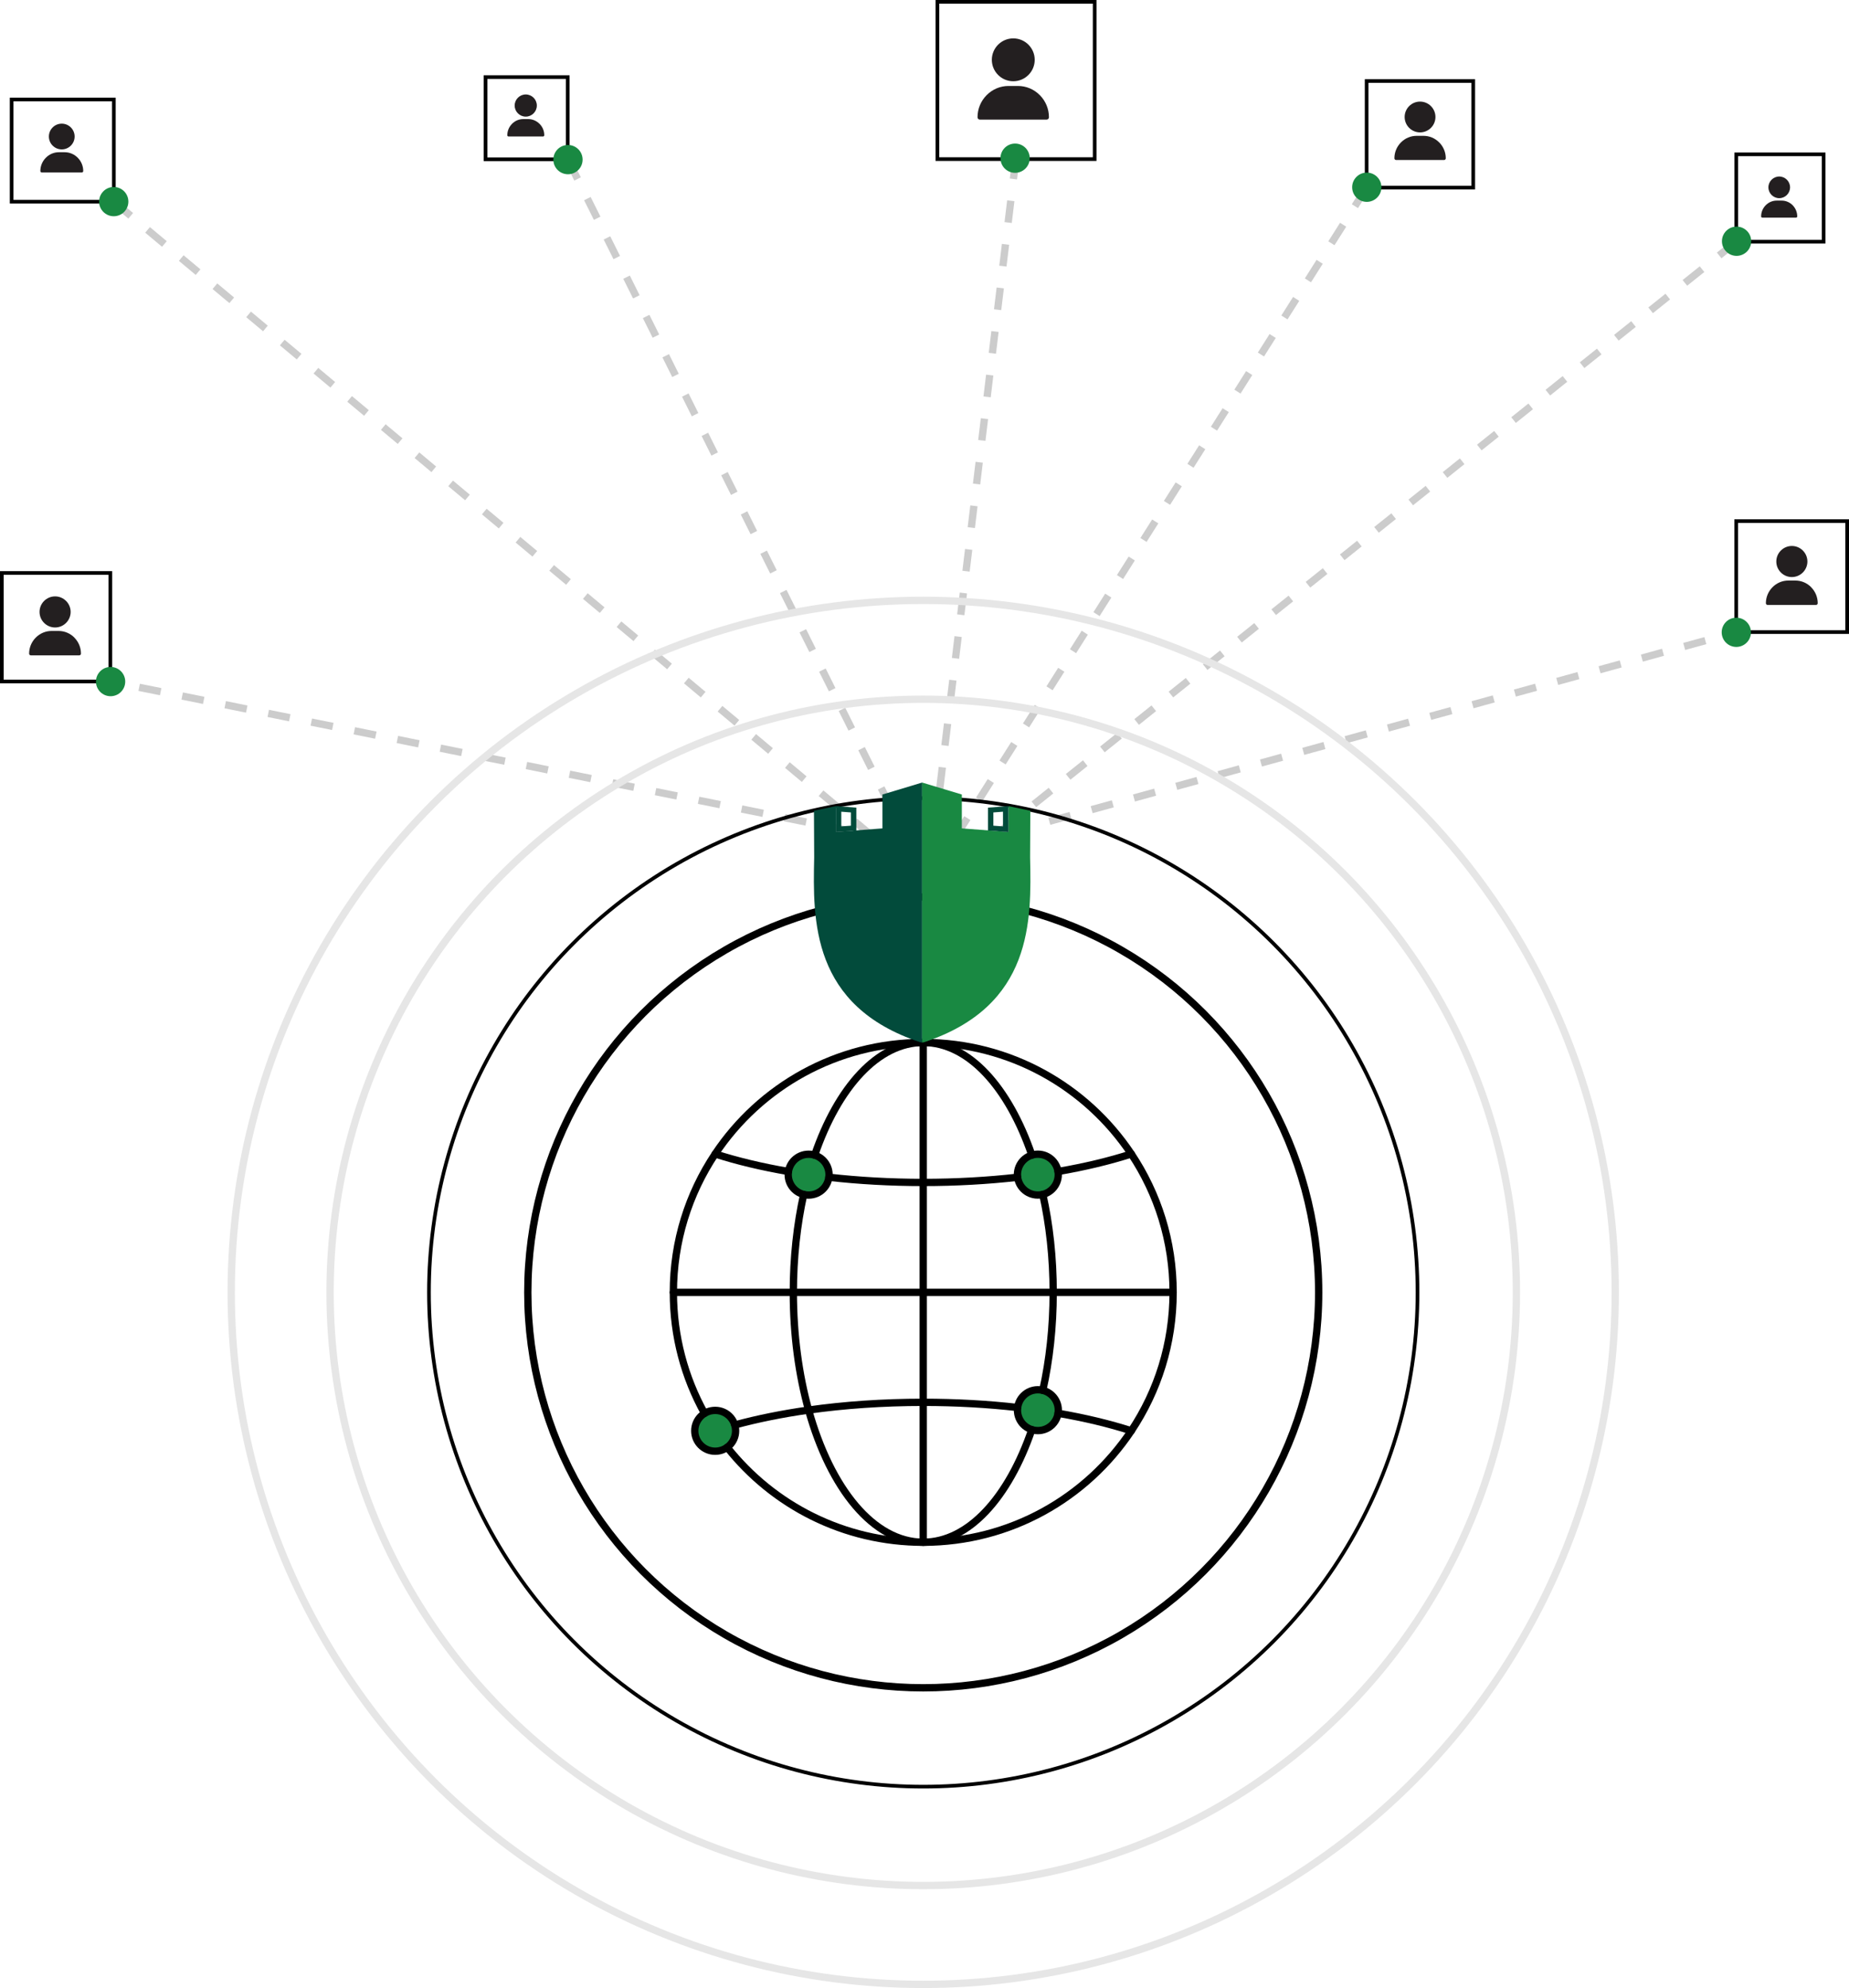 <?xml version="1.0" encoding="UTF-8"?>
<svg id="Layer_1" xmlns="http://www.w3.org/2000/svg" version="1.1" viewBox="0 0 505.41 543.43">
  <!-- Generator: Adobe Illustrator 29.4.0, SVG Export Plug-In . SVG Version: 2.1.0 Build 152)  -->
  <defs>
    <style>
      .st0, .st1, .st2, .st3 {
        stroke-miterlimit: 10;
      }

      .st0, .st1, .st2, .st3, .st4 {
        fill: none;
      }

      .st0, .st2, .st4 {
        stroke: #000;
      }

      .st1 {
        stroke: #ccc;
        stroke-dasharray: 6 6;
      }

      .st1, .st2, .st3, .st4 {
        stroke-width: 2px;
      }

      .st5 {
        fill: #231f20;
      }

      .st3 {
        stroke: #e6e6e6;
      }

      .st4 {
        stroke-linecap: round;
        stroke-linejoin: round;
      }

      .st6 {
        fill: #198942;
      }

      .st7 {
        fill: #024b3b;
      }
    </style>
  </defs>
  <line class="st1" x1="277.73" y1="42.96" x2="255.7" y2="225.29"/>
  <polyline class="st1" points="474.6 66.07 271.55 228.71 474.58 172.79"/>
  <line class="st1" x1="373.56" y1="51.29" x2="262.55" y2="226.57"/>
  <line class="st1" x1="155.2" y1="43.55" x2="245.6" y2="224.9"/>
  <polyline class="st1" points="31.13 55.14 238.13 228.29 30.16 186.29"/>
  <rect class="st0" x="256.23" y=".5" width="42.99" height="42.99"/>
  <rect class="st0" x="373.56" y="22.15" width="29.14" height="29.14"/>
  <rect class="st0" x="474.6" y="42.19" width="23.88" height="23.88"/>
  <rect class="st0" x="474.58" y="142.45" width="30.33" height="30.33"/>
  <rect class="st0" x=".5" y="156.62" width="29.66" height="29.66"/>
  <rect class="st0" x="3.18" y="27.2" width="27.94" height="27.94"/>
  <rect class="st0" x="132.72" y="21.07" width="22.47" height="22.47"/>
  <path class="st5" d="M276.97,10.49c-3.23,0-5.86,2.63-5.86,5.86s2.63,5.86,5.86,5.86,5.86-2.63,5.86-5.86-2.63-5.86-5.86-5.86Z"/>
  <path class="st5" d="M284.25,26.03c-1.6-1.63-3.73-2.53-5.99-2.53h-2.6c-2.26,0-4.38.9-5.99,2.53-1.6,1.62-2.47,3.76-2.47,6.02,0,.36.29.65.65.65h18.22c.36,0,.65-.29.65-.65,0-2.26-.88-4.4-2.47-6.02Z"/>
  <path class="st5" d="M388.16,27.77c-2.32,0-4.21,1.89-4.21,4.21s1.89,4.21,4.21,4.21,4.21-1.89,4.21-4.21-1.89-4.21-4.21-4.21Z"/>
  <path class="st5" d="M393.4,38.94c-1.15-1.17-2.68-1.81-4.3-1.81h-1.87c-1.62,0-3.15.64-4.3,1.81-1.15,1.16-1.78,2.7-1.78,4.33,0,.26.21.47.47.47h13.1c.26,0,.47-.21.47-.47,0-1.63-.63-3.16-1.78-4.33Z"/>
  <path class="st5" d="M486.34,48.25c-1.63,0-2.96,1.33-2.96,2.96s1.33,2.96,2.96,2.96,2.96-1.33,2.96-2.96-1.33-2.96-2.96-2.96Z"/>
  <path class="st5" d="M490.02,56.11c-.81-.82-1.89-1.28-3.03-1.28h-1.32c-1.14,0-2.22.45-3.03,1.28-.81.82-1.25,1.9-1.25,3.05,0,.18.15.33.33.33h9.21c.18,0,.33-.15.33-.33,0-1.14-.44-2.23-1.25-3.05Z"/>
  <path class="st5" d="M489.79,149.24c-2.34,0-4.25,1.91-4.25,4.25s1.91,4.25,4.25,4.25,4.25-1.91,4.25-4.25-1.91-4.25-4.25-4.25Z"/>
  <path class="st5" d="M495.08,160.52c-1.16-1.18-2.71-1.83-4.35-1.83h-1.89c-1.64,0-3.18.65-4.35,1.83-1.16,1.18-1.8,2.73-1.8,4.37,0,.26.21.47.47.47h13.23c.26,0,.47-.21.47-.47,0-1.64-.64-3.2-1.8-4.37Z"/>
  <path class="st5" d="M15.06,163.02c-2.34,0-4.25,1.91-4.25,4.25s1.91,4.25,4.25,4.25,4.25-1.91,4.25-4.25-1.91-4.25-4.25-4.25Z"/>
  <path class="st5" d="M20.35,174.3c-1.16-1.18-2.71-1.83-4.35-1.83h-1.89c-1.64,0-3.18.65-4.35,1.83-1.16,1.18-1.8,2.73-1.8,4.37,0,.26.21.47.47.47h13.23c.26,0,.47-.21.47-.47,0-1.64-.64-3.2-1.8-4.37Z"/>
  <path class="st5" d="M16.88,33.8c-1.94,0-3.52,1.58-3.52,3.52s1.58,3.52,3.52,3.52,3.52-1.58,3.52-3.52-1.58-3.52-3.52-3.52Z"/>
  <path class="st5" d="M21.26,43.13c-.96-.98-2.24-1.52-3.59-1.52h-1.56c-1.35,0-2.63.54-3.59,1.52-.96.97-1.49,2.26-1.49,3.62,0,.22.17.39.39.39h10.94c.22,0,.39-.17.39-.39,0-1.36-.53-2.64-1.49-3.62Z"/>
  <path class="st5" d="M143.71,25.82c-1.67,0-3.03,1.36-3.03,3.03s1.36,3.03,3.03,3.03,3.03-1.36,3.03-3.03-1.36-3.03-3.03-3.03Z"/>
  <path class="st5" d="M147.48,33.86c-.83-.84-1.93-1.31-3.09-1.31h-1.35c-1.17,0-2.27.46-3.09,1.31-.83.84-1.28,1.94-1.28,3.11,0,.19.15.34.34.34h9.42c.19,0,.34-.15.34-.34,0-1.17-.45-2.28-1.28-3.11Z"/>
  <circle class="st6" cx="155.25" cy="43.63" r="4"/>
  <circle class="st6" cx="31.09" cy="55.11" r="4"/>
  <circle class="st6" cx="474.61" cy="172.84" r="4"/>
  <circle class="st6" cx="474.68" cy="65.94" r="4"/>
  <circle class="st6" cx="373.6" cy="51.18" r="4"/>
  <circle class="st6" cx="277.47" cy="43.24" r="4"/>
  <circle class="st6" cx="30.23" cy="186.31" r="4"/>
  <circle class="st6" cx="221.03" cy="321.13" r="4.76"/>
  <circle class="st6" cx="283.67" cy="321.01" r="4.76"/>
  <circle class="st6" cx="195.49" cy="391.17" r="4.76"/>
  <circle class="st6" cx="283.74" cy="385.49" r="4.76"/>
  <circle class="st0" cx="252.36" cy="353.27" r="135.11"/>
  <circle class="st3" cx="252.36" cy="353.27" r="162.14"/>
  <circle class="st3" cx="252.36" cy="353.27" r="189.16"/>
  <path class="st4" d="M289.21,386.31c7.32,1.26,14.06,2.88,20.02,4.8"/>
  <path class="st4" d="M278.17,384.74c-8.14-.92-16.81-1.42-25.81-1.42-11.07,0-21.64.75-31.33,2.12h0c-7.28,1.03-14.06,2.41-20.19,4.08"/>
  <path class="st4" d="M278.16,321.8c-8.13.92-16.8,1.42-25.8,1.42s-17.67-.5-25.8-1.42"/>
  <path class="st4" d="M289.2,320.23c7.33-1.26,14.07-2.88,20.03-4.8"/>
  <path class="st4" d="M195.49,315.43c5.97,1.92,12.7,3.54,20.03,4.8"/>
  <line class="st4" x1="184.06" y1="353.27" x2="320.66" y2="353.27"/>
  <path class="st4" d="M192.59,386.35c-5.44-9.8-8.53-21.08-8.53-33.08,0-14,4.21-27.01,11.43-37.84,12.24-18.36,33.14-30.46,56.87-30.46s44.63,12.1,56.87,30.46c7.22,10.83,11.43,23.84,11.43,37.84s-4.21,27.01-11.43,37.84c-12.24,18.36-33.14,30.46-56.87,30.46-21.72,0-41.08-10.14-53.59-25.95"/>
  <path class="st4" d="M285.04,326.49c1.83,8.22,2.84,17.27,2.84,26.78s-1.01,18.56-2.84,26.79"/>
  <path class="st4" d="M282.04,390.79c-6.35,18.54-17.27,30.78-29.68,30.78-13.57,0-25.35-14.62-31.33-36.12-2.67-9.59-4.18-20.54-4.18-32.18,0-9.5,1.01-18.55,2.83-26.77"/>
  <path class="st4" d="M282.05,315.75c-6.35-18.54-17.27-30.79-29.68-30.79s-23.34,12.25-29.69,30.8"/>
  <line class="st4" x1="252.36" y1="284.97" x2="252.36" y2="421.57"/>
  <circle class="st4" cx="221.03" cy="321.09" r="5.58"/>
  <circle class="st4" cx="283.7" cy="385.47" r="5.58"/>
  <circle class="st4" cx="195.49" cy="391.11" r="5.58"/>
  <circle class="st4" cx="283.69" cy="321.08" r="5.58"/>
  <circle class="st2" cx="252.36" cy="353.27" r="108.09"/>
  <g>
    <path class="st7" d="M229.96,221.88l2.63.2v3.62l-2.63.19v-4.01M228.48,220.34v7.08l5.59-.41v-6.24l-5.59-.43h0Z"/>
    <path class="st7" d="M252.06,213.91l-10.85,3.27v9.26l-12.73.97v-7.06l-5.99,1.26s.02,6.63.06,12.4v.4c-.37,17.15-.81,40.6,28.93,50.46.19.06.39.09.59.09v-71.06h-.01Z"/>
    <path class="st6" d="M252.06,213.91l10.85,3.27v9.26l12.73.97v-7.06l5.99,1.26s-.02,6.63-.06,12.4v.4c.37,17.15.81,40.6-28.93,50.46-.19.06-.39.09-.59.09v-71.06h.01Z"/>
    <path class="st7" d="M274.16,221.88v4.01l-2.63-.19v-3.62l2.63-.2M275.64,220.34l-5.59.43v6.24l5.59.41v-7.08h0Z"/>
  </g>
</svg>